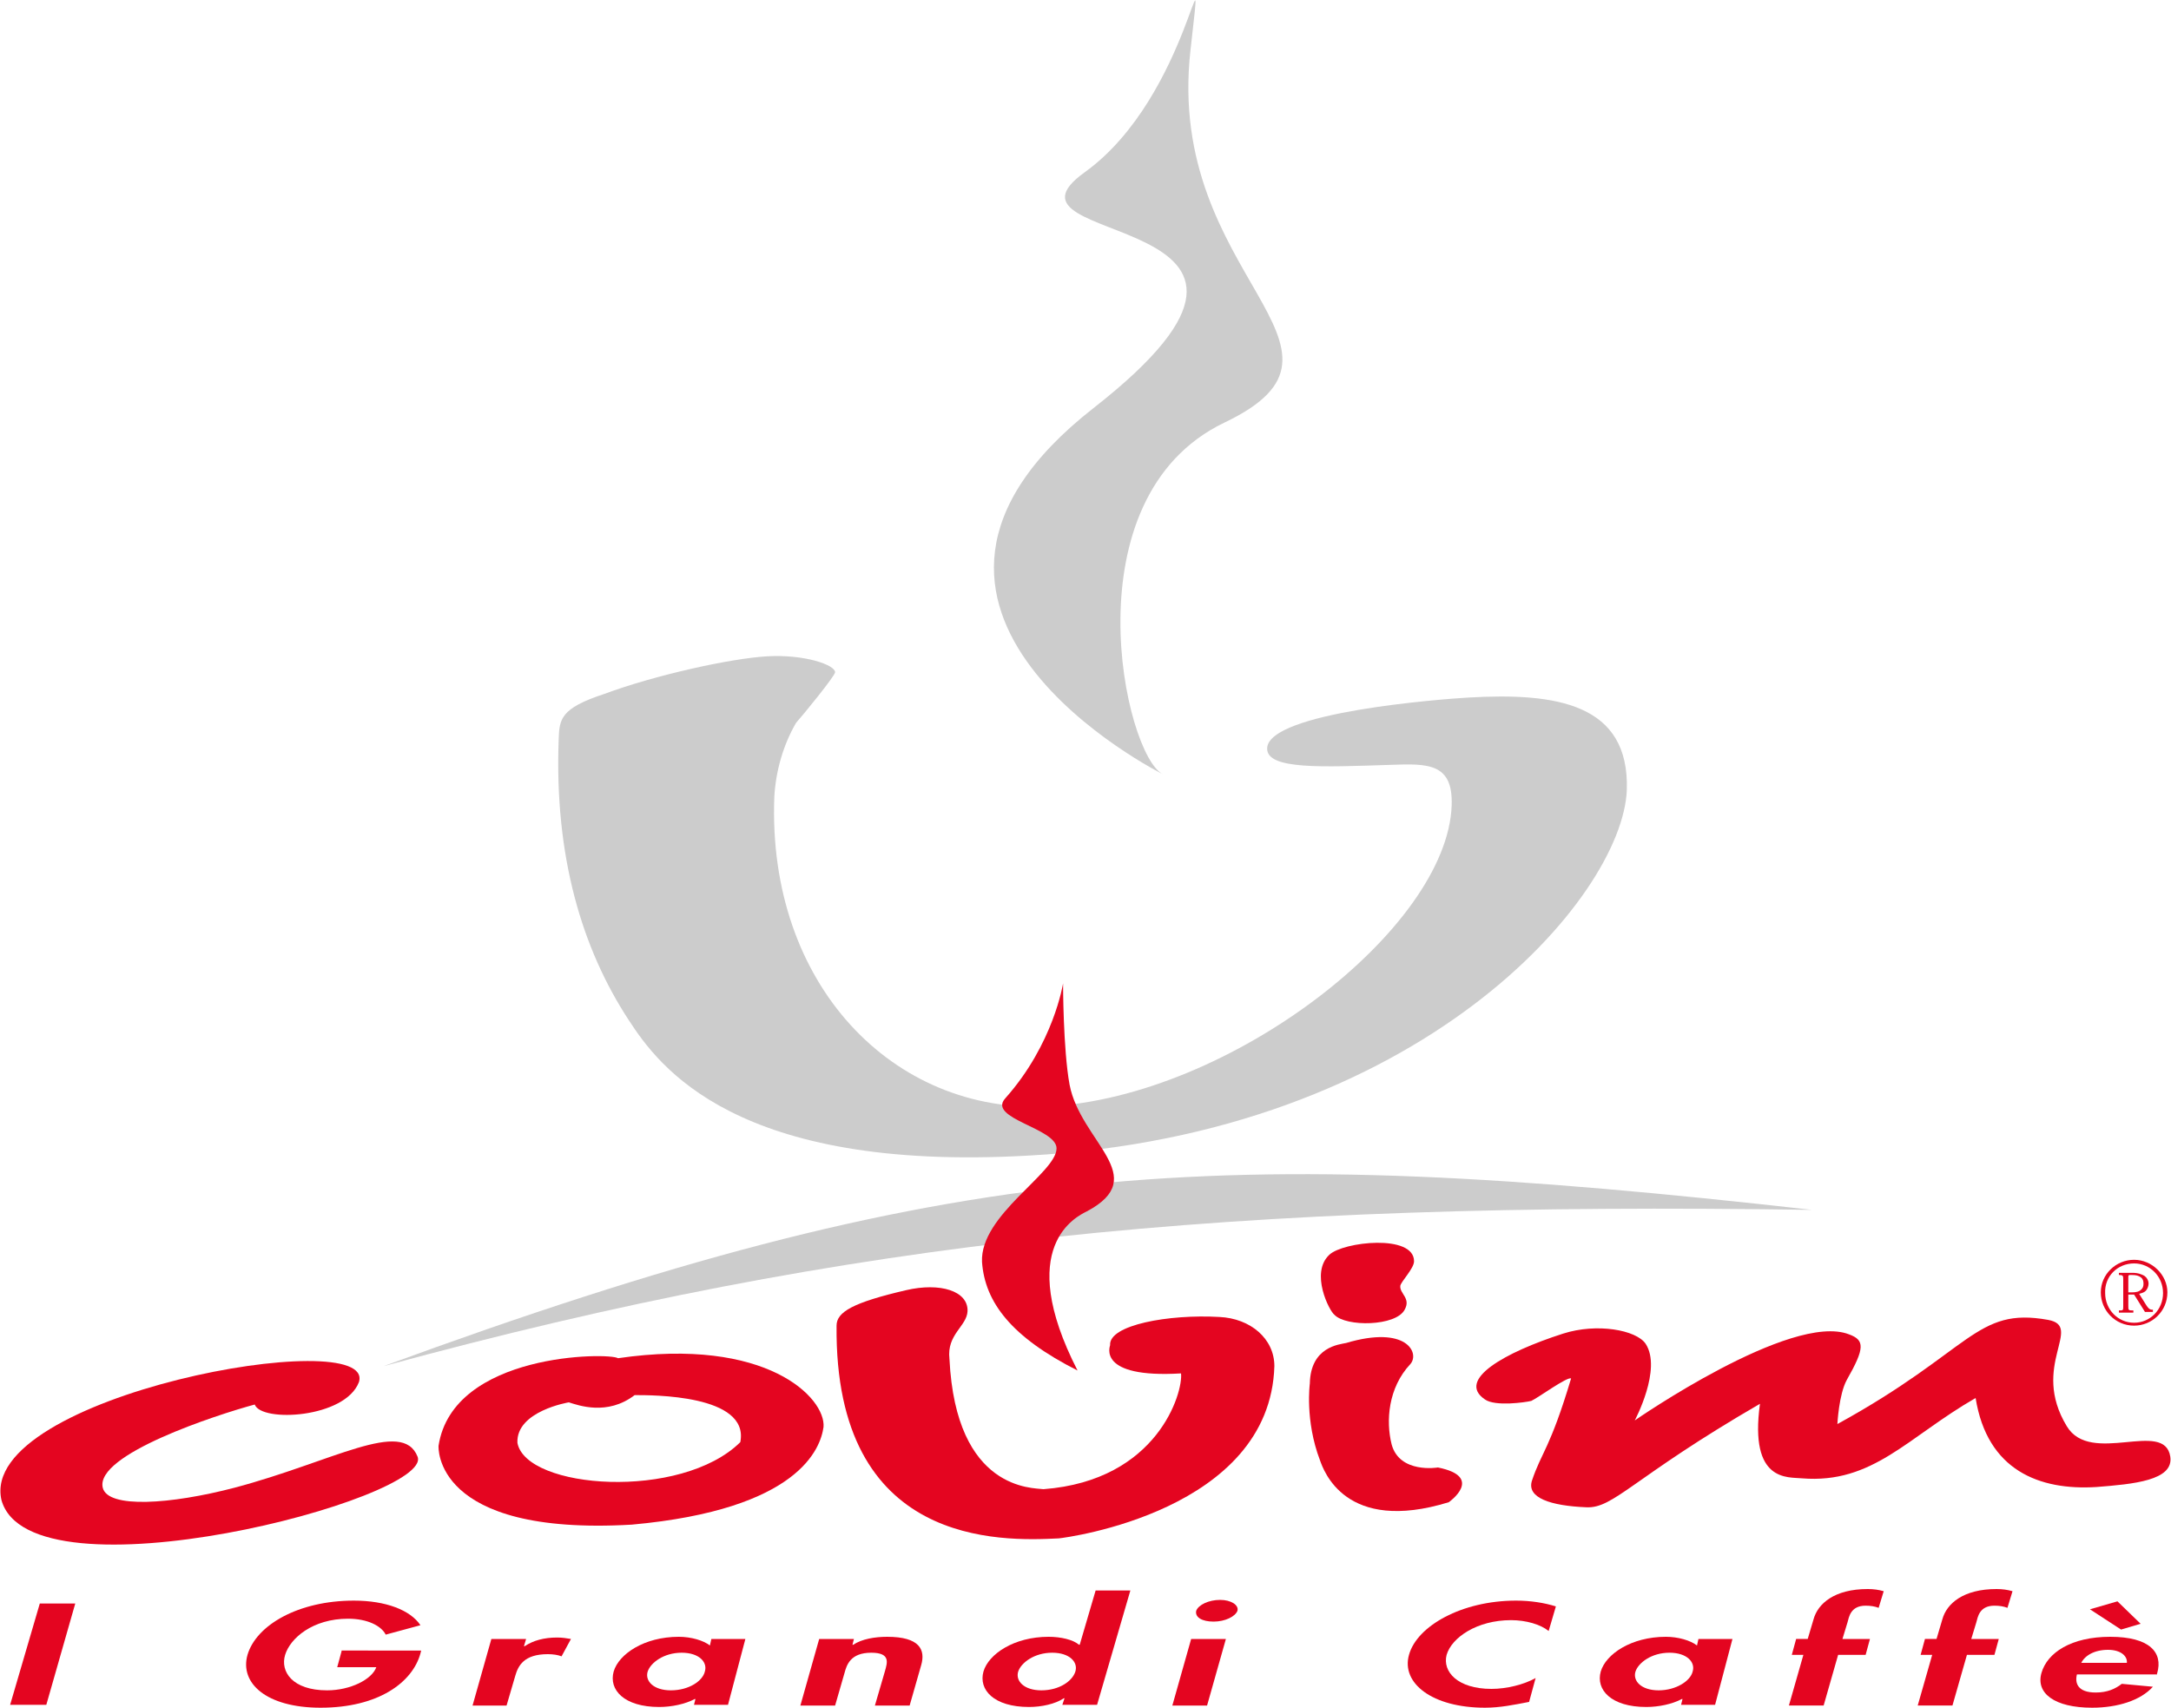 <?xml version="1.0" encoding="UTF-8"?> <!-- Generator: Adobe Illustrator 26.0.3, SVG Export Plug-In . SVG Version: 6.00 Build 0) --> <svg xmlns="http://www.w3.org/2000/svg" xmlns:xlink="http://www.w3.org/1999/xlink" version="1.1" id="Livello_1" x="0px" y="0px" viewBox="0 0 300 236" style="enable-background:new 0 0 300 236;" xml:space="preserve"> <style type="text/css"> .st0{fill-rule:evenodd;clip-rule:evenodd;fill:#CCCCCC;} .st1{fill-rule:evenodd;clip-rule:evenodd;fill:#E40520;} </style> <g> <path class="st0" d="M250.4,167.2c-80.2-1.2-132.9,4-197.4,21.6C131.5,160,167.9,157.9,250.4,167.2L250.4,167.2z"></path> <path class="st0" d="M144.9,152.9c25-1.3,55.1-24.5,55.7-41.6c0.2-5.8-3.2-5.8-8.4-5.6c-9.5,0.3-17.2,0.7-17.1-2.3 c0.2-5,24.3-6.8,27.8-7c12.1-0.7,22.3,0.8,21.9,12.8c-0.6,14.8-28.5,47.6-82.7,50.5C101.6,162,91,147.3,86.9,141 c-6.5-9.9-10.3-22.7-9.7-38.8c0.1-2.8,0.2-4.3,6.3-6.3c7-2.6,17.4-4.9,22.5-5.2c5.2-0.3,9.4,1.2,9.4,2.2c0,0.5-4.5,6-5.4,7 c-1.8,3.1-2.8,6.7-3,10.2C106,136,123.4,154,144.9,152.9L144.9,152.9z"></path> <path class="st0" d="M160.7,107c0,0-45.4-22.6-9.6-50.6c35.8-28-16-22-1.2-32.6c14.7-10.6,16.7-35.9,14.6-16.8 c-3.5,31.4,26.5,41,4.7,51.4C147.5,68.8,155.4,104.4,160.7,107L160.7,107z"></path> <polygon class="st1" points="10.4,221.6 5.5,221.6 1.4,235.6 6.4,235.6 10.4,221.6 "></polygon> <path class="st1" d="M47.2,228.2l-0.6,2.2H52c-0.6,1.7-3.6,3.2-6.8,3.2c-4.8,0-6.5-2.6-5.8-4.9c0.7-2.3,3.8-5,8.7-5 c2.7,0,4.6,1,5.2,2.2l4.8-1.3c-1.4-2.1-4.8-3.4-9.2-3.4c-7.7,0-13.5,3.4-14.7,7.5c-1.1,3.9,2.6,7.3,10.1,7.3c8,0,12.7-3.5,13.8-7.5 l0.1-0.4H47.2L47.2,228.2z"></path> <path class="st1" d="M72.7,226.5h-4.8l-2.6,9.2H70l1.2-4.1c0.4-1.4,1.2-3,4.5-3c0.7,0,1.4,0.1,1.9,0.3l1.3-2.4 c-0.6-0.1-1.2-0.2-1.9-0.2c-1.8,0-3.3,0.4-4.5,1.2h-0.1L72.7,226.5L72.7,226.5z"></path> <path class="st1" d="M103,226.5h-4.7l-0.2,0.9c-0.9-0.7-2.6-1.2-4.3-1.2c-4.8,0-8.3,2.4-9,4.8c-0.7,2.5,1.4,4.9,6.3,4.9 c1.7,0,3.6-0.4,4.9-1.1h0.1l-0.2,0.8h4.7L103,226.5L103,226.5z M92.7,233.6c-2.4,0-3.6-1.3-3.2-2.6c0.4-1.2,2.2-2.6,4.7-2.6 c2.4,0,3.6,1.3,3.2,2.6C97.1,232.3,95.2,233.6,92.7,233.6L92.7,233.6z"></path> <path class="st1" d="M118,226.5h-4.8l-2.6,9.2h4.8l1.3-4.5c0.3-1.1,0.8-2.8,3.7-2.8c2.7,0,2.2,1.4,1.9,2.5l-1.4,4.8h4.8l1.6-5.6 c0.6-2.1-0.2-3.9-4.7-3.9c-1.7,0-3.5,0.3-4.7,1.1h-0.1L118,226.5L118,226.5z"></path> <path class="st1" d="M146.8,235.6h4.8l4.6-15.8h-4.8l-2.2,7.5h-0.1c-0.8-0.7-2.5-1.1-4.2-1.1c-4.8,0-8.3,2.4-9,4.8 c-0.7,2.5,1.4,4.9,6.3,4.9c1.7,0,3.6-0.4,4.8-1.2h0.1L146.8,235.6L146.8,235.6z M143.9,233.6c-2.4,0-3.6-1.3-3.2-2.6 c0.4-1.2,2.2-2.6,4.7-2.6c2.4,0,3.6,1.3,3.2,2.6C148.2,232.3,146.4,233.6,143.9,233.6L143.9,233.6z"></path> <path class="st1" d="M169.4,226.5h-4.8l-2.6,9.2h4.8L169.4,226.5L169.4,226.5z M168.6,221.1c-1.6,0-3,0.7-3.3,1.5 c-0.2,0.9,0.8,1.5,2.4,1.5c1.6,0,3-0.7,3.3-1.5C171.2,221.8,170.1,221.1,168.6,221.1L168.6,221.1z"></path> <path class="st1" d="M215,222c-1.6-0.5-3.5-0.8-5.5-0.8c-7.5,0-13.7,3.5-14.8,7.5c-1.1,3.9,3.2,7.3,10.5,7.3c2.1,0,4-0.4,6.1-0.8 l0.9-3.3c-1.6,0.9-4,1.5-6.1,1.5c-4.7,0-6.8-2.4-6.2-4.7c0.7-2.4,4.2-4.8,8.9-4.8c2.1,0,4.1,0.6,5.2,1.5L215,222L215,222z"></path> <path class="st1" d="M239.4,226.5h-4.7l-0.2,0.9c-0.9-0.7-2.6-1.2-4.3-1.2c-4.8,0-8.3,2.4-9,4.8c-0.7,2.5,1.4,4.9,6.3,4.9 c1.7,0,3.6-0.4,4.9-1.1h0.1l-0.2,0.8h4.7L239.4,226.5L239.4,226.5z M229.2,233.6c-2.4,0-3.6-1.3-3.2-2.6c0.4-1.2,2.2-2.6,4.7-2.6 c2.4,0,3.6,1.3,3.2,2.6C233.6,232.3,231.6,233.6,229.2,233.6L229.2,233.6z"></path> <path class="st1" d="M254,228.7h3.8l0.6-2.2h-3.8l0.7-2.3c0.2-0.7,0.4-2.3,2.5-2.3c0.7,0,1.3,0.1,1.8,0.3l0.7-2.3 c-0.7-0.2-1.4-0.3-2.2-0.3c-4.6,0-6.9,2-7.5,4.2l-0.8,2.7h-1.6l-0.6,2.2h1.6l-2,7h4.8L254,228.7L254,228.7z"></path> <path class="st1" d="M271.8,228.7h3.8l0.6-2.2h-3.8l0.7-2.3c0.2-0.7,0.4-2.3,2.5-2.3c0.7,0,1.3,0.1,1.8,0.3l0.7-2.3 c-0.7-0.2-1.4-0.3-2.2-0.3c-4.6,0-6.9,2-7.5,4.2l-0.8,2.7H266l-0.6,2.2h1.6l-2,7h4.8L271.8,228.7L271.8,228.7z"></path> <path class="st1" d="M288.8,222.4l4.3,2.8l2.7-0.8l-3.2-3.1L288.8,222.4L288.8,222.4z M298,231.5l0.1-0.3c0.8-2.8-1-5-6.5-5 c-5.4,0-8.7,2.2-9.5,5c-0.8,2.8,1.8,4.8,7,4.8c3.5,0,6.7-1,8.4-2.9l-4.3-0.4c-0.9,0.7-2,1.2-3.6,1.2c-2.5,0-2.9-1.3-2.6-2.5H298 L298,231.5z M287.6,229.8c0.5-1,1.8-1.8,3.7-1.8c1.8,0,2.7,0.9,2.6,1.8H287.6L287.6,229.8z"></path> <path class="st1" d="M294.9,174.1c-2.5,0-4.6,2-4.6,4.5c0,2.5,2,4.6,4.6,4.6c2.5,0,4.6-2,4.6-4.6 C299.5,176.2,297.4,174.1,294.9,174.1L294.9,174.1L294.9,174.1z M294.9,174.6c2.2,0,4,1.8,4,4.1c0,2.3-1.8,4.1-4,4.1 c-2.2,0-4-1.8-4-4.1C290.8,176.4,292.6,174.6,294.9,174.6L294.9,174.6L294.9,174.6z M295.6,178.8c0.4-0.1,0.7-0.2,0.9-0.4 c0.2-0.2,0.4-0.6,0.4-1c0-0.5-0.3-0.9-0.6-1.1c-0.4-0.2-0.8-0.4-1.7-0.4h-1.8v0.3c0.6,0,0.6,0.1,0.6,0.7v3.6c0,0.6,0,0.6-0.6,0.6 v0.3h2v-0.3c-0.7,0-0.7,0-0.7-0.7v-1.5h0.8l1.5,2.4h1.1v-0.3c-0.3,0-0.5,0-0.9-0.6L295.6,178.8L295.6,178.8z M294.1,176.6 c0-0.3,0-0.4,0.2-0.4h0.3c0.6,0,0.9,0.1,1.2,0.3c0.3,0.2,0.4,0.5,0.4,0.9c0,0.4-0.1,0.6-0.3,0.8c-0.3,0.3-0.7,0.4-1.3,0.4h-0.5 V176.6L294.1,176.6z"></path> <path class="st1" d="M183.7,173.4c1.9-1.8,11.7-2.9,11.7,0.9c0,1-1.8,2.8-1.9,3.4c-0.1,1.1,1.5,1.7,0.6,3.3 c-1.2,2.3-8.1,2.4-9.7,0.7C183.7,181.2,181,175.9,183.7,173.4L183.7,173.4z"></path> <path class="st1" d="M49.6,191c2.5-8.1-52.7,1.8-49.4,16.3c4,14.4,59.8-0.2,57.5-6c-2.1-5.3-11.7,0.7-25.3,4.3 c-8.8,2.3-17.5,2.9-18.2,0c-1.1-4.6,15.8-10.1,21-11.5C36.1,196.6,47.7,196,49.6,191L49.6,191z"></path> <path class="st1" d="M133.7,181.2c0.1-2.8-3.8-4-8.5-2.9c-7.3,1.7-9.6,3-9.6,4.9c-0.3,30.6,22.7,29.8,30.7,29.4 c1.1-0.1,29.2-3.8,29.8-23.8c0-3.8-3.3-6.6-7.6-6.8c-7-0.4-15.3,1.1-15.1,3.9c0,0.1-1.9,4.6,9.8,3.9c0.3,2.6-3.2,14.8-19,16 c-1.4-0.2-12.1,0.3-13-18C130.8,184.4,133.6,183.3,133.7,181.2L133.7,181.2z"></path> <path class="st1" d="M148.9,189.4c-8.8-17.2-0.1-21.3,1.3-22c9-4.8-0.9-9.6-2.4-17.5c-0.9-4.9-0.9-14-0.9-14s-1.3,8.4-8,15.9 c-2.5,2.8,7.1,4.1,7.1,6.9c0,3.4-10.6,9.2-10.3,15.7C136.1,180,139.8,184.8,148.9,189.4L148.9,189.4z"></path> <path class="st1" d="M186,185.6c8.4-2.5,10.2,1.4,8.9,2.9c-3.1,3.3-3.4,7.9-2.6,11.1c1.1,4.1,6.4,3.2,6.4,3.2 c6.5,1.3,1.5,4.8,1.5,4.8c-14.3,4.4-17.3-4.4-17.8-5.8c-2.1-5.5-1.4-10.6-1.4-10.6C181.1,186.1,185.1,185.8,186,185.6L186,185.6z"></path> <path class="st1" d="M205.2,193.4c-4-2.7,2.7-6.5,10.8-9.1c4.7-1.5,10.1-0.5,11.4,1.4c2.3,3.5-1.5,10.6-1.5,10.6s21.6-15,29.6-11.9 c2.2,0.8,2.2,1.9-0.3,6.3c-1.1,2-1.3,6.1-1.3,6.1c18.6-10.2,19.1-16.2,29.1-14.4c5,0.9-2.5,6.3,2.6,14.7c3.3,5.5,13.5-1,14.3,4.2 c0.5,3.3-5.1,3.8-10.2,4.2c-7.9,0.5-15.1-2.3-16.7-12.3c-9.4,5.4-14.2,11.9-24,11.1c-1.9-0.2-7.3,0.6-5.8-10.3 c-17.6,10.2-20.2,14.5-24,14.3c-4.9-0.2-8.3-1.3-7.5-3.7c1.3-3.9,2.5-4.4,5.4-14.1c-0.5-0.3-4.6,2.7-5.5,3.1 C210.8,193.8,206.6,194.4,205.2,193.4L205.2,193.4z"></path> <path class="st1" d="M78.6,193.8c1.3,0.4,5.3,1.9,9.1-1c2.3,0,15.9-0.1,14.6,6.5c-8.2,8.1-29.6,6.5-30.8,0.1 C71.3,195,78.6,193.8,78.6,193.8L78.6,193.8z M85.4,187.7c20.6-3,28.7,5.5,28.4,9.5c-0.4,2.9-3.3,11.4-26.5,13.5 c-27.6,1.6-26.7-10.9-26.7-10.9C62.6,186.9,84.2,186.9,85.4,187.7L85.4,187.7z"></path> </g> </svg> 